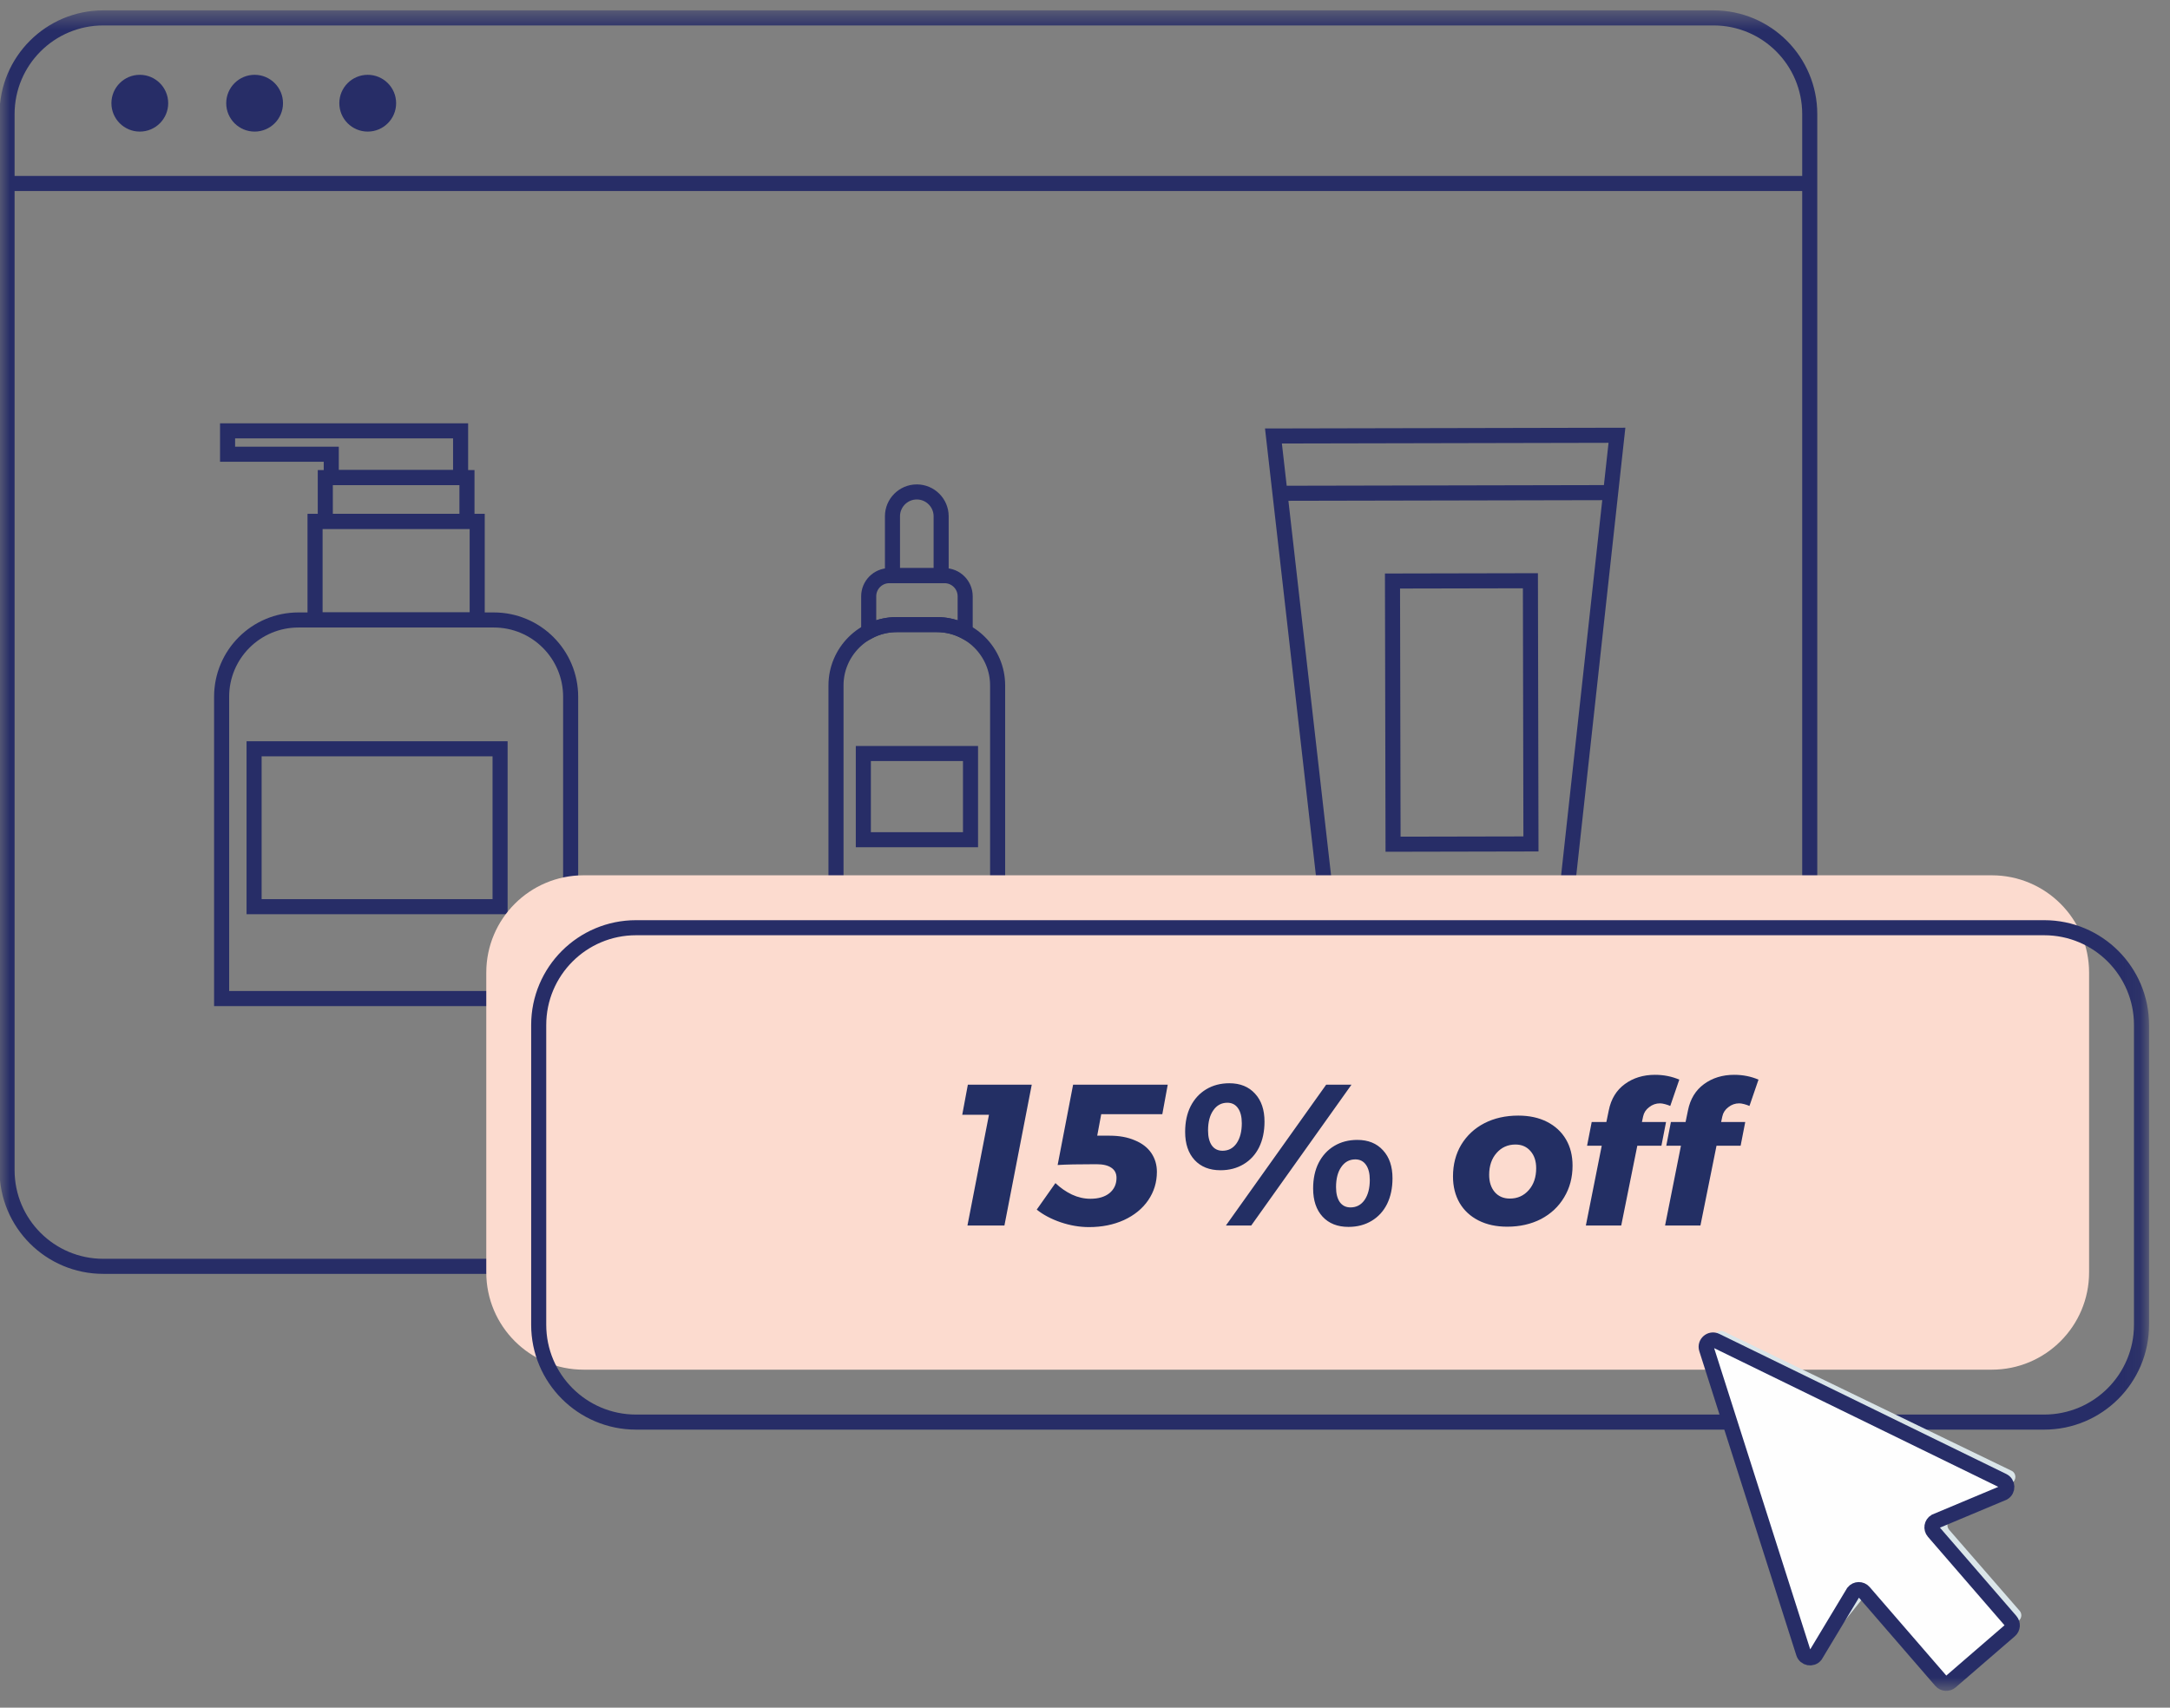 <?xml version="1.0" encoding="UTF-8"?>
<svg width="108" height="85" viewBox="0 0 108 85" fill="none" xmlns="http://www.w3.org/2000/svg">
<rect x="0" y="0" width="108" height="85" fill="#808080" stroke="none"/>
<g id="Group 27">
<g id="Group 189">
<g id="Group 190">
<g id="Group 26">
<path id="Stroke 1" fill-rule="evenodd" clip-rule="evenodd" d="M28.401 49.705H11.03V34.682C11.03 32.571 12.741 30.86 14.852 30.86H24.578C26.69 30.86 28.401 32.571 28.401 34.682V49.705Z" stroke="#272D67" stroke-width="0.75"/>
<mask id="mask0" mask-type="alpha" maskUnits="userSpaceOnUse" x="0" y="0" width="107" height="85">
<path id="Clip 4" fill-rule="evenodd" clip-rule="evenodd" d="M0 84.143H106.933V0.54H0V84.143Z" fill="white"/>
</mask>
<g mask="url(#mask0)">
<path id="Stroke 3" fill-rule="evenodd" clip-rule="evenodd" d="M15.68 30.859H23.75V25.95H15.68V30.859Z" stroke="#272D67" stroke-width="0.75"/>
<path id="Stroke 5" fill-rule="evenodd" clip-rule="evenodd" d="M16.19 25.95H23.241V23.773H16.19V25.95Z" stroke="#272D67" stroke-width="0.75"/>
<path id="Stroke 6" fill-rule="evenodd" clip-rule="evenodd" d="M22.924 23.773V21.446H11.326V22.61H16.487V23.773H22.924Z" stroke="#272D67" stroke-width="0.75"/>
<path id="Stroke 7" fill-rule="evenodd" clip-rule="evenodd" d="M12.646 45.131H24.889V37.272H12.646V45.131Z" stroke="#272D67" stroke-width="0.75"/>
<path id="Stroke 8" fill-rule="evenodd" clip-rule="evenodd" d="M49.651 49.035H41.607V34.114C41.607 32.451 42.968 31.09 44.631 31.09H46.627C48.291 31.09 49.651 32.451 49.651 34.114V49.035Z" stroke="#272D67" stroke-width="0.75"/>
<path id="Stroke 9" fill-rule="evenodd" clip-rule="evenodd" d="M44.631 31.09H46.628C47.135 31.09 47.614 31.218 48.036 31.442V29.681C48.036 29.114 47.576 28.654 47.009 28.654H44.261C43.694 28.654 43.235 29.114 43.235 29.681V31.436C43.653 31.216 44.127 31.09 44.631 31.09Z" stroke="#272D67" stroke-width="0.75"/>
<path id="Stroke 10" fill-rule="evenodd" clip-rule="evenodd" d="M46.84 28.654V25.696C46.84 25.031 46.296 24.487 45.631 24.487H45.627C44.962 24.487 44.418 25.031 44.418 25.696V28.654H46.84Z" stroke="#272D67" stroke-width="0.75"/>
<path id="Stroke 11" fill-rule="evenodd" clip-rule="evenodd" d="M42.968 41.798H48.302V37.507H42.968V41.798Z" stroke="#272D67" stroke-width="0.75"/>
<path id="Stroke 12" fill-rule="evenodd" clip-rule="evenodd" d="M75.9 51.472L68.078 51.488C66.931 51.491 65.999 50.563 65.996 49.415L65.986 44.463L77.962 44.438L77.973 49.391C77.975 50.538 77.048 51.47 75.9 51.472Z" stroke="#272D67" stroke-width="0.75"/>
<path id="Stroke 13" fill-rule="evenodd" clip-rule="evenodd" d="M77.978 44.438L65.971 44.463L63.379 21.702L80.475 21.666L77.978 44.438Z" stroke="#272D67" stroke-width="0.75"/>
<path id="Stroke 14" d="M63.703 24.554L80.194 24.52" stroke="#272D67" stroke-width="0.75"/>
<path id="Stroke 15" fill-rule="evenodd" clip-rule="evenodd" d="M76.195 42.008L69.332 42.022L69.304 28.921L76.168 28.907L76.195 42.008Z" stroke="#272D67" stroke-width="0.75"/>
<path id="Stroke 16" fill-rule="evenodd" clip-rule="evenodd" d="M85.282 63.033H5.14C2.495 63.033 0.351 60.89 0.351 58.245V5.68C0.351 3.036 2.495 0.891 5.14 0.891H85.282C87.927 0.891 90.07 3.036 90.07 5.68V58.245C90.07 60.89 87.927 63.033 85.282 63.033Z" stroke="#272D67" stroke-width="0.75"/>
<path id="Stroke 17" d="M0.351 9.133H90.07" stroke="#272D67" stroke-width="0.75"/>
<path id="Fill 18" fill-rule="evenodd" clip-rule="evenodd" d="M8.371 5.137C8.371 5.917 7.738 6.55 6.958 6.55C6.178 6.55 5.545 5.917 5.545 5.137C5.545 4.357 6.178 3.724 6.958 3.724C7.738 3.724 8.371 4.357 8.371 5.137" fill="#272D67"/>
<path id="Fill 19" fill-rule="evenodd" clip-rule="evenodd" d="M14.085 5.137C14.085 5.917 13.453 6.55 12.672 6.55C11.892 6.55 11.259 5.917 11.259 5.137C11.259 4.357 11.892 3.724 12.672 3.724C13.453 3.724 14.085 4.357 14.085 5.137" fill="#272D67"/>
<path id="Fill 20" fill-rule="evenodd" clip-rule="evenodd" d="M19.715 5.137C19.715 5.917 19.082 6.55 18.302 6.55C17.521 6.55 16.888 5.917 16.888 5.137C16.888 4.357 17.521 3.724 18.302 3.724C19.082 3.724 19.715 4.357 19.715 5.137" fill="#272D67"/>
<path id="Fill 21" fill-rule="evenodd" clip-rule="evenodd" d="M99.13 68.177H29.045C26.37 68.177 24.202 66.008 24.202 63.333V48.412C24.202 45.737 26.37 43.569 29.045 43.569H99.13C101.805 43.569 103.973 45.737 103.973 48.412V63.333C103.973 66.008 101.805 68.177 99.13 68.177" fill="#FCDBCF"/>
<path id="Stroke 22" fill-rule="evenodd" clip-rule="evenodd" d="M101.739 70.786H31.654C28.98 70.786 26.811 68.617 26.811 65.942V51.021C26.811 48.346 28.98 46.178 31.654 46.178H101.739C104.414 46.178 106.582 48.346 106.582 51.021V65.942C106.582 68.617 104.414 70.786 101.739 70.786Z" stroke="#272D67" stroke-width="0.75"/>
<path id="Fill 23" fill-rule="evenodd" clip-rule="evenodd" d="M100.139 73.809C100.372 73.669 100.357 73.326 100.112 73.208L92.885 69.709L85.808 66.283C85.537 66.152 85.242 66.41 85.334 66.696L87.749 74.179L90.215 81.82C90.298 82.079 90.636 82.141 90.806 81.929L93.029 79.161C93.162 78.995 93.413 78.991 93.553 79.151L97.063 83.185C97.187 83.327 97.403 83.342 97.546 83.219L100.484 80.661C100.626 80.538 100.641 80.322 100.517 80.18L97.007 76.145C96.867 75.985 96.907 75.737 97.09 75.627L100.139 73.809Z" fill="#DAE5E9"/>
<path id="Fill 24" fill-rule="evenodd" clip-rule="evenodd" d="M99.712 74.308C99.946 74.169 99.932 73.826 99.688 73.707L92.472 70.183L85.407 66.734C85.137 66.602 84.84 66.858 84.931 67.144L87.32 74.636L89.76 82.285C89.843 82.545 90.181 82.608 90.352 82.397L92.245 79.251C92.379 79.085 92.63 79.081 92.77 79.243L96.605 83.674C96.728 83.816 96.944 83.832 97.087 83.708L100.034 81.162C100.177 81.039 100.192 80.823 100.069 80.68L96.234 76.249C96.095 76.088 96.135 75.84 96.318 75.731L99.712 74.308Z" fill="#FEFEFE"/>
<path id="Stroke 25" fill-rule="evenodd" clip-rule="evenodd" d="M99.712 74.308C99.946 74.169 99.932 73.826 99.688 73.707L92.472 70.183L85.407 66.734C85.137 66.602 84.84 66.858 84.931 67.144L87.32 74.636L89.76 82.285C89.843 82.545 90.181 82.608 90.352 82.397L92.245 79.251C92.379 79.085 92.63 79.081 92.77 79.243L96.605 83.674C96.728 83.816 96.944 83.832 97.087 83.708L100.034 81.162C100.177 81.039 100.192 80.823 100.069 80.68L96.234 76.249C96.095 76.088 96.135 75.84 96.318 75.731L99.712 74.308Z" stroke="#272D67" stroke-width="0.75"/>
</g>
</g>
<path id="$10 CREDIT" d="M48.17 53.99H51.35L49.99 61H48.15L49.22 55.49H47.89L48.17 53.99ZM54.808 55.46L54.608 56.53H55.228C55.708 56.53 56.124 56.607 56.478 56.76C56.838 56.907 57.111 57.117 57.298 57.39C57.484 57.663 57.578 57.977 57.578 58.33C57.578 58.85 57.434 59.32 57.148 59.74C56.861 60.16 56.458 60.49 55.938 60.73C55.424 60.963 54.844 61.08 54.198 61.08C53.731 61.08 53.261 61 52.788 60.84C52.321 60.68 51.924 60.47 51.598 60.21L52.528 58.89C52.781 59.13 53.054 59.32 53.348 59.46C53.648 59.6 53.954 59.67 54.268 59.67C54.668 59.67 54.984 59.577 55.218 59.39C55.451 59.197 55.568 58.943 55.568 58.63C55.568 58.41 55.484 58.243 55.318 58.13C55.151 58.01 54.901 57.95 54.568 57.95C53.681 57.95 53.038 57.963 52.638 57.99L53.408 53.99H58.118L57.848 55.46H54.808ZM60.744 58.25C60.198 58.25 59.768 58.08 59.454 57.74C59.141 57.4 58.984 56.933 58.984 56.34C58.984 55.853 59.074 55.43 59.254 55.07C59.441 54.703 59.701 54.42 60.034 54.22C60.368 54.02 60.751 53.92 61.184 53.92C61.724 53.92 62.151 54.093 62.464 54.44C62.778 54.78 62.934 55.243 62.934 55.83C62.934 56.317 62.844 56.743 62.664 57.11C62.484 57.47 62.228 57.75 61.894 57.95C61.561 58.15 61.178 58.25 60.744 58.25ZM60.844 57.28C61.138 57.28 61.371 57.157 61.544 56.91C61.718 56.657 61.804 56.323 61.804 55.91C61.804 55.59 61.741 55.34 61.614 55.16C61.488 54.98 61.311 54.89 61.084 54.89C60.791 54.89 60.558 55.017 60.384 55.27C60.211 55.517 60.124 55.85 60.124 56.27C60.124 56.59 60.188 56.84 60.314 57.02C60.441 57.193 60.618 57.28 60.844 57.28ZM62.274 61H61.014L66.004 53.99H67.264L62.274 61ZM67.114 61.07C66.568 61.07 66.138 60.9 65.824 60.56C65.511 60.22 65.354 59.753 65.354 59.16C65.354 58.673 65.444 58.25 65.624 57.89C65.811 57.523 66.071 57.24 66.404 57.04C66.738 56.84 67.121 56.74 67.554 56.74C68.094 56.74 68.521 56.913 68.834 57.26C69.148 57.6 69.304 58.063 69.304 58.65C69.304 59.137 69.214 59.563 69.034 59.93C68.854 60.29 68.598 60.57 68.264 60.77C67.931 60.97 67.548 61.07 67.114 61.07ZM67.214 60.1C67.508 60.1 67.741 59.977 67.914 59.73C68.088 59.477 68.174 59.143 68.174 58.73C68.174 58.41 68.111 58.16 67.984 57.98C67.858 57.8 67.681 57.71 67.454 57.71C67.161 57.71 66.928 57.837 66.754 58.09C66.581 58.337 66.494 58.67 66.494 59.09C66.494 59.41 66.558 59.66 66.684 59.84C66.811 60.013 66.988 60.1 67.214 60.1ZM75.565 55.53C76.112 55.53 76.588 55.633 76.995 55.84C77.401 56.047 77.715 56.337 77.935 56.71C78.155 57.083 78.265 57.52 78.265 58.02C78.265 58.613 78.125 59.14 77.845 59.6C77.572 60.06 77.188 60.42 76.695 60.68C76.201 60.933 75.641 61.06 75.015 61.06C74.468 61.06 73.992 60.957 73.585 60.75C73.178 60.543 72.865 60.253 72.645 59.88C72.425 59.5 72.315 59.06 72.315 58.56C72.315 57.967 72.451 57.44 72.725 56.98C73.005 56.52 73.388 56.163 73.875 55.91C74.368 55.657 74.931 55.53 75.565 55.53ZM75.425 56.97C75.045 56.97 74.731 57.11 74.485 57.39C74.238 57.67 74.115 58.033 74.115 58.48C74.115 58.833 74.208 59.12 74.395 59.34C74.582 59.553 74.832 59.66 75.145 59.66C75.525 59.66 75.838 59.52 76.085 59.24C76.332 58.96 76.455 58.597 76.455 58.15C76.455 57.797 76.362 57.513 76.175 57.3C75.988 57.08 75.738 56.97 75.425 56.97ZM82.618 54.92C82.418 54.92 82.238 54.983 82.078 55.11C81.918 55.23 81.818 55.383 81.778 55.57L81.718 55.85H82.918L82.688 57.03H81.488L80.688 61H78.928L79.718 57.03H78.988L79.218 55.85H79.948L80.068 55.27C80.181 54.703 80.448 54.267 80.868 53.96C81.288 53.653 81.788 53.5 82.368 53.5C82.801 53.5 83.205 53.58 83.578 53.74L83.128 55.05C83.055 55.017 82.968 54.987 82.868 54.96C82.768 54.933 82.685 54.92 82.618 54.92ZM86.56 54.92C86.36 54.92 86.18 54.983 86.02 55.11C85.86 55.23 85.76 55.383 85.72 55.57L85.66 55.85H86.86L86.63 57.03H85.43L84.63 61H82.87L83.66 57.03H82.93L83.16 55.85H83.89L84.01 55.27C84.123 54.703 84.39 54.267 84.81 53.96C85.23 53.653 85.73 53.5 86.31 53.5C86.743 53.5 87.147 53.58 87.52 53.74L87.07 55.05C86.997 55.017 86.91 54.987 86.81 54.96C86.71 54.933 86.627 54.92 86.56 54.92Z" fill="#232F64"/>
</g>
</g>
</g>
</svg>
